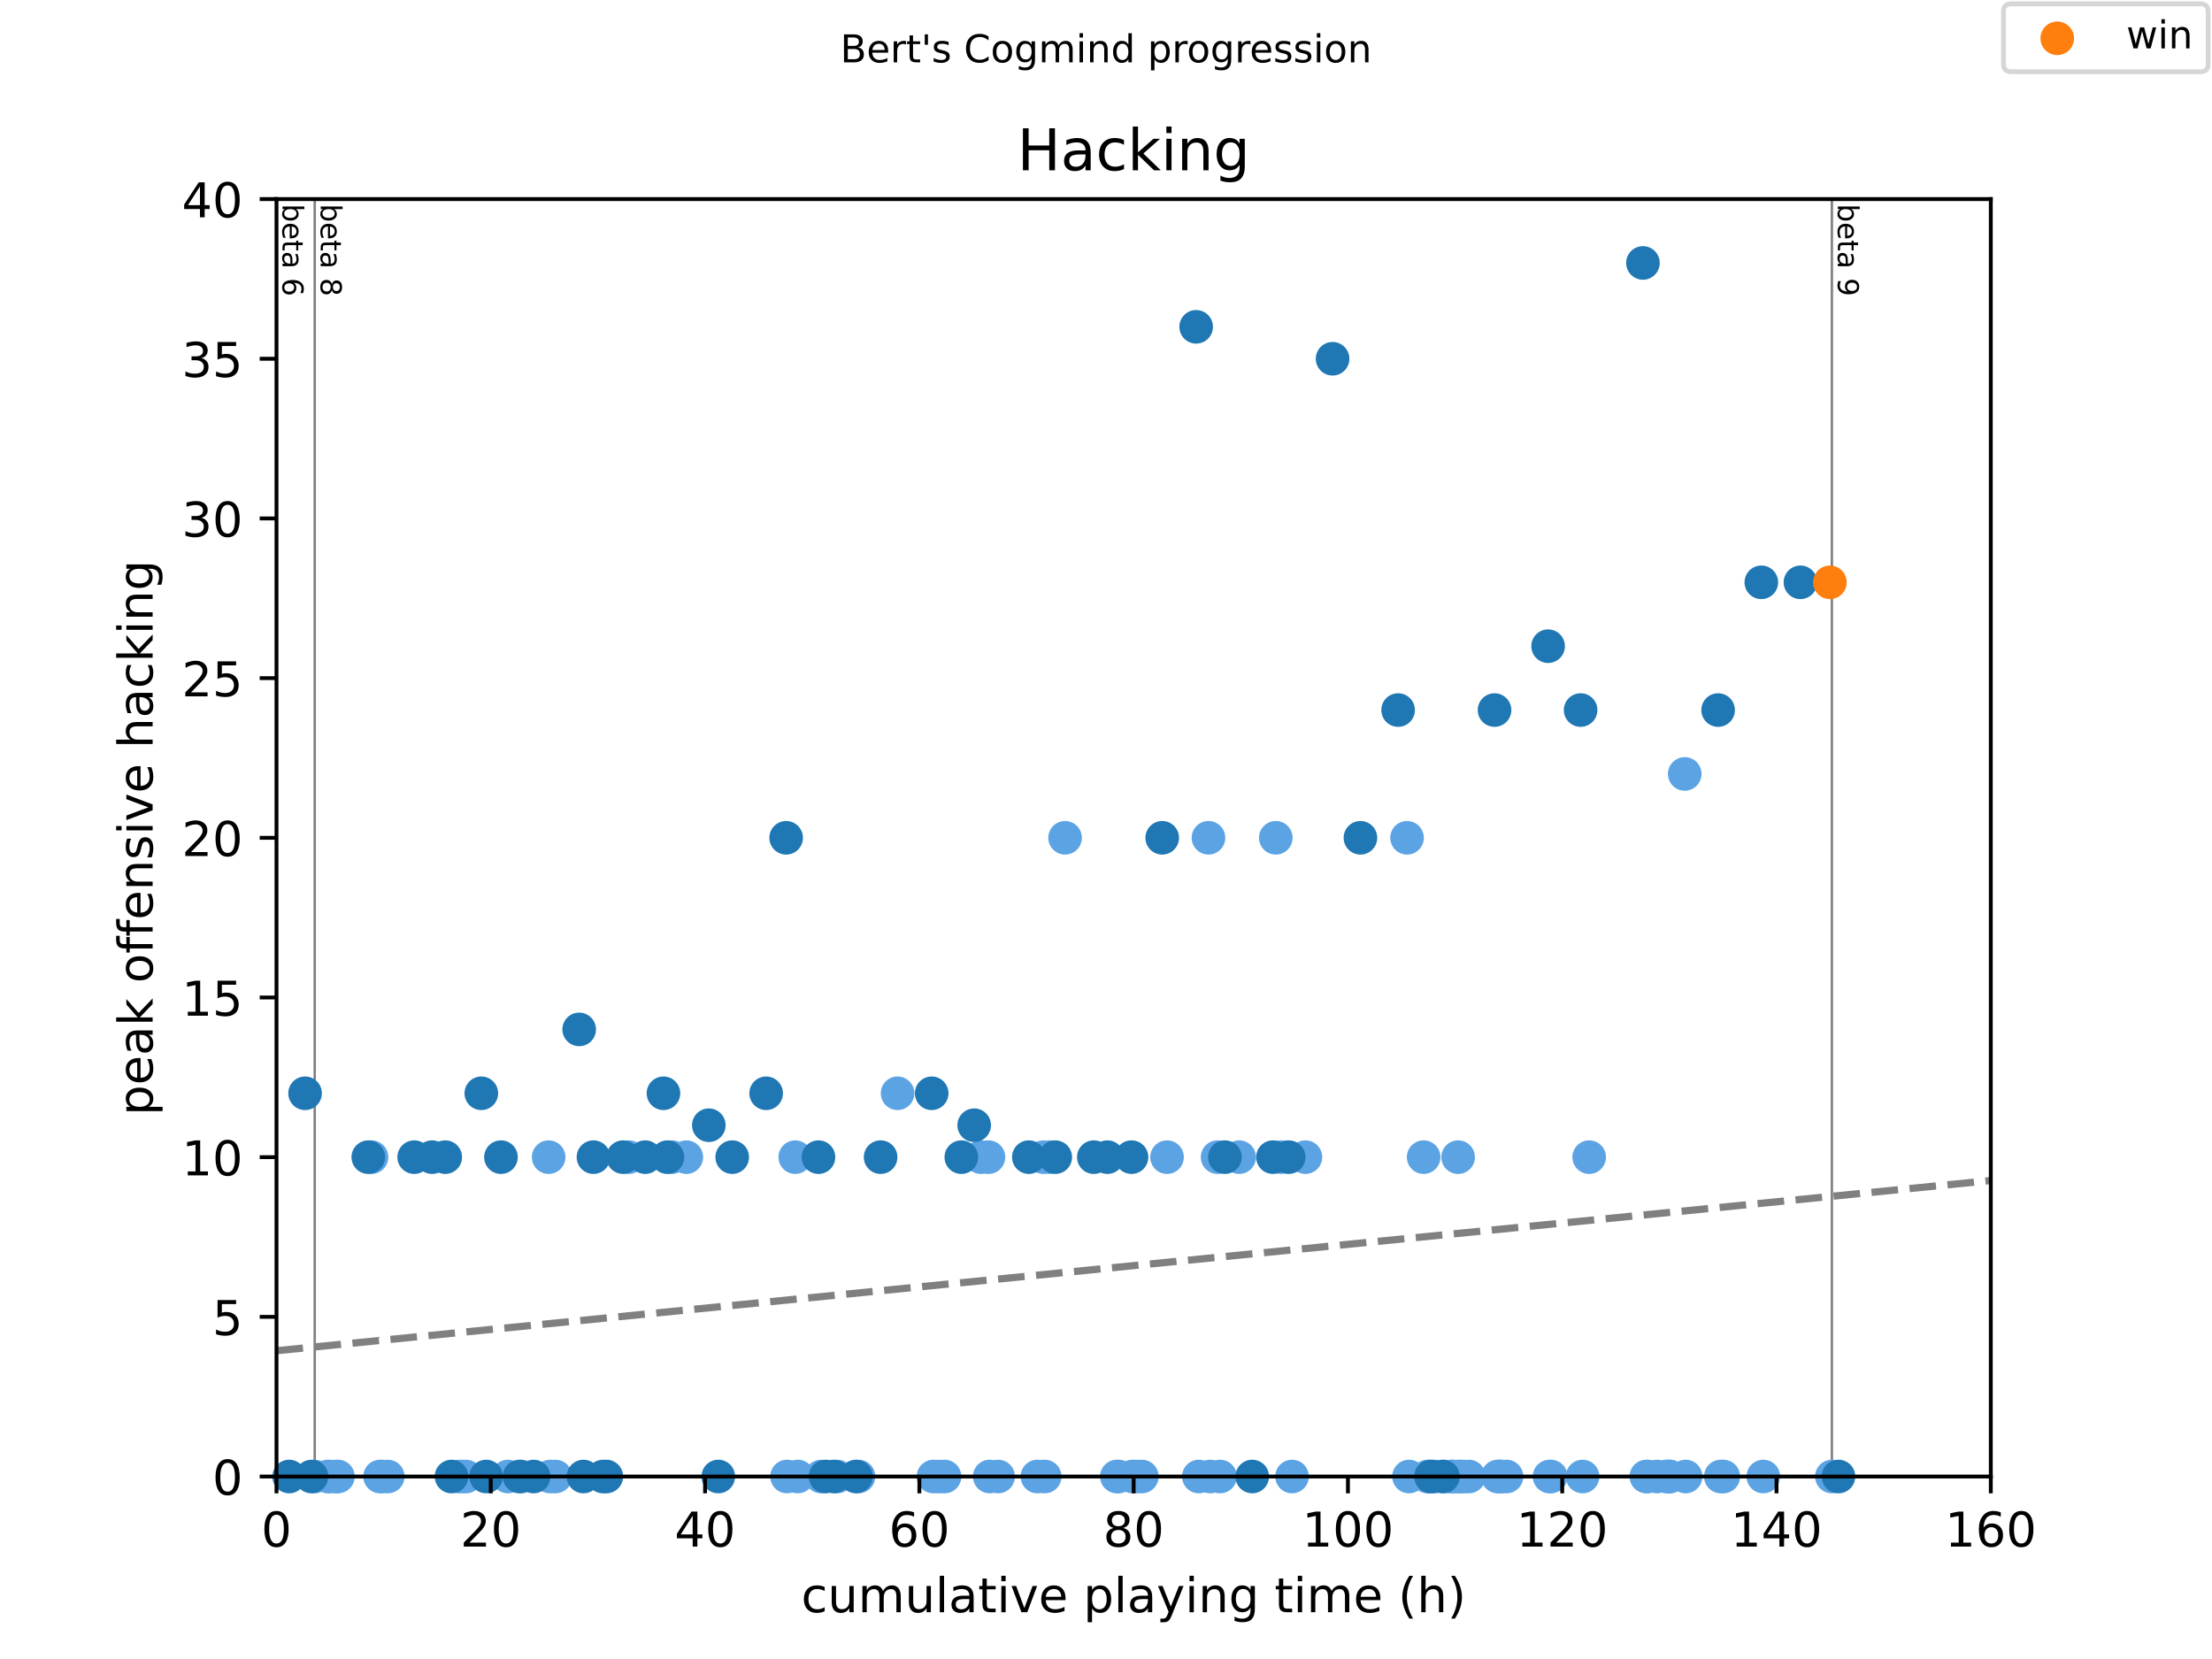 <?xml version="1.0" encoding="utf-8" standalone="no"?>
<!DOCTYPE svg PUBLIC "-//W3C//DTD SVG 1.1//EN"
  "http://www.w3.org/Graphics/SVG/1.1/DTD/svg11.dtd">
<!-- Created with matplotlib (https://matplotlib.org/) -->
<svg height="345.6pt" version="1.1" viewBox="0 0 460.8 345.6" width="460.8pt" xmlns="http://www.w3.org/2000/svg" xmlns:xlink="http://www.w3.org/1999/xlink">
 <defs>
  <style type="text/css">
*{stroke-linecap:butt;stroke-linejoin:round;}
  </style>
 </defs>
 <g id="figure_1">
  <g id="patch_1">
   <path d="M 0 345.6 
L 460.8 345.6 
L 460.8 0 
L 0 0 
z
" style="fill:#ffffff;"/>
  </g>
  <g id="axes_1">
   <g id="patch_2">
    <path d="M 57.6 307.584 
L 414.72 307.584 
L 414.72 41.472 
L 57.6 41.472 
z
" style="fill:#ffffff;"/>
   </g>
   <g id="line2d_1">
    <path clip-path="url(#p22a5c05dfe)" d="M 57.6 281.379 
L 414.72 245.923 
" style="fill:none;stroke:#808080;stroke-dasharray:5.55,2.4;stroke-dashoffset:0;stroke-width:1.5;"/>
   </g>
   <g id="line2d_2">
    <path clip-path="url(#p22a5c05dfe)" d="M 65.561 307.584 
L 65.561 41.472 
" style="fill:none;stroke:#808080;stroke-linecap:square;stroke-width:0.5;"/>
   </g>
   <g id="line2d_3">
    <path clip-path="url(#p22a5c05dfe)" d="M 381.613 307.584 
L 381.613 41.472 
" style="fill:none;stroke:#808080;stroke-linecap:square;stroke-width:0.5;"/>
   </g>
   <g id="text_1">
    <!-- beta 6 -->
    <defs>
     <path d="M 48.688 27.297 
Q 48.688 37.203 44.609 42.844 
Q 40.531 48.484 33.406 48.484 
Q 26.266 48.484 22.188 42.844 
Q 18.109 37.203 18.109 27.297 
Q 18.109 17.391 22.188 11.75 
Q 26.266 6.109 33.406 6.109 
Q 40.531 6.109 44.609 11.75 
Q 48.688 17.391 48.688 27.297 
z
M 18.109 46.391 
Q 20.953 51.266 25.266 53.625 
Q 29.594 56 35.594 56 
Q 45.562 56 51.781 48.094 
Q 58.016 40.188 58.016 27.297 
Q 58.016 14.406 51.781 6.484 
Q 45.562 -1.422 35.594 -1.422 
Q 29.594 -1.422 25.266 0.953 
Q 20.953 3.328 18.109 8.203 
L 18.109 0 
L 9.078 0 
L 9.078 75.984 
L 18.109 75.984 
z
" id="DejaVuSans-98"/>
     <path d="M 56.203 29.594 
L 56.203 25.203 
L 14.891 25.203 
Q 15.484 15.922 20.484 11.062 
Q 25.484 6.203 34.422 6.203 
Q 39.594 6.203 44.453 7.469 
Q 49.312 8.734 54.109 11.281 
L 54.109 2.781 
Q 49.266 0.734 44.188 -0.344 
Q 39.109 -1.422 33.891 -1.422 
Q 20.797 -1.422 13.156 6.188 
Q 5.516 13.812 5.516 26.812 
Q 5.516 40.234 12.766 48.109 
Q 20.016 56 32.328 56 
Q 43.359 56 49.781 48.891 
Q 56.203 41.797 56.203 29.594 
z
M 47.219 32.234 
Q 47.125 39.594 43.094 43.984 
Q 39.062 48.391 32.422 48.391 
Q 24.906 48.391 20.391 44.141 
Q 15.875 39.891 15.188 32.172 
z
" id="DejaVuSans-101"/>
     <path d="M 18.312 70.219 
L 18.312 54.688 
L 36.812 54.688 
L 36.812 47.703 
L 18.312 47.703 
L 18.312 18.016 
Q 18.312 11.328 20.141 9.422 
Q 21.969 7.516 27.594 7.516 
L 36.812 7.516 
L 36.812 0 
L 27.594 0 
Q 17.188 0 13.234 3.875 
Q 9.281 7.766 9.281 18.016 
L 9.281 47.703 
L 2.688 47.703 
L 2.688 54.688 
L 9.281 54.688 
L 9.281 70.219 
z
" id="DejaVuSans-116"/>
     <path d="M 34.281 27.484 
Q 23.391 27.484 19.188 25 
Q 14.984 22.516 14.984 16.5 
Q 14.984 11.719 18.141 8.906 
Q 21.297 6.109 26.703 6.109 
Q 34.188 6.109 38.703 11.406 
Q 43.219 16.703 43.219 25.484 
L 43.219 27.484 
z
M 52.203 31.203 
L 52.203 0 
L 43.219 0 
L 43.219 8.297 
Q 40.141 3.328 35.547 0.953 
Q 30.953 -1.422 24.312 -1.422 
Q 15.922 -1.422 10.953 3.297 
Q 6 8.016 6 15.922 
Q 6 25.141 12.172 29.828 
Q 18.359 34.516 30.609 34.516 
L 43.219 34.516 
L 43.219 35.406 
Q 43.219 41.609 39.141 45 
Q 35.062 48.391 27.688 48.391 
Q 23 48.391 18.547 47.266 
Q 14.109 46.141 10.016 43.891 
L 10.016 52.203 
Q 14.938 54.109 19.578 55.047 
Q 24.219 56 28.609 56 
Q 40.484 56 46.344 49.844 
Q 52.203 43.703 52.203 31.203 
z
" id="DejaVuSans-97"/>
     <path id="DejaVuSans-32"/>
     <path d="M 33.016 40.375 
Q 26.375 40.375 22.484 35.828 
Q 18.609 31.297 18.609 23.391 
Q 18.609 15.531 22.484 10.953 
Q 26.375 6.391 33.016 6.391 
Q 39.656 6.391 43.531 10.953 
Q 47.406 15.531 47.406 23.391 
Q 47.406 31.297 43.531 35.828 
Q 39.656 40.375 33.016 40.375 
z
M 52.594 71.297 
L 52.594 62.312 
Q 48.875 64.062 45.094 64.984 
Q 41.312 65.922 37.594 65.922 
Q 27.828 65.922 22.672 59.328 
Q 17.531 52.734 16.797 39.406 
Q 19.672 43.656 24.016 45.922 
Q 28.375 48.188 33.594 48.188 
Q 44.578 48.188 50.953 41.516 
Q 57.328 34.859 57.328 23.391 
Q 57.328 12.156 50.688 5.359 
Q 44.047 -1.422 33.016 -1.422 
Q 20.359 -1.422 13.672 8.266 
Q 6.984 17.969 6.984 36.375 
Q 6.984 53.656 15.188 63.938 
Q 23.391 74.219 37.203 74.219 
Q 40.922 74.219 44.703 73.484 
Q 48.484 72.75 52.594 71.297 
z
" id="DejaVuSans-54"/>
    </defs>
    <g transform="translate(58.848 42.472)rotate(-270)scale(0.06 -0.06)">
     <use xlink:href="#DejaVuSans-98"/>
     <use x="63.477" xlink:href="#DejaVuSans-101"/>
     <use x="125" xlink:href="#DejaVuSans-116"/>
     <use x="164.209" xlink:href="#DejaVuSans-97"/>
     <use x="225.488" xlink:href="#DejaVuSans-32"/>
     <use x="257.275" xlink:href="#DejaVuSans-54"/>
    </g>
   </g>
   <g id="text_2">
    <!-- beta 8 -->
    <defs>
     <path d="M 31.781 34.625 
Q 24.75 34.625 20.719 30.859 
Q 16.703 27.094 16.703 20.516 
Q 16.703 13.922 20.719 10.156 
Q 24.75 6.391 31.781 6.391 
Q 38.812 6.391 42.859 10.172 
Q 46.922 13.969 46.922 20.516 
Q 46.922 27.094 42.891 30.859 
Q 38.875 34.625 31.781 34.625 
z
M 21.922 38.812 
Q 15.578 40.375 12.031 44.719 
Q 8.5 49.078 8.5 55.328 
Q 8.5 64.062 14.719 69.141 
Q 20.953 74.219 31.781 74.219 
Q 42.672 74.219 48.875 69.141 
Q 55.078 64.062 55.078 55.328 
Q 55.078 49.078 51.531 44.719 
Q 48 40.375 41.703 38.812 
Q 48.828 37.156 52.797 32.312 
Q 56.781 27.484 56.781 20.516 
Q 56.781 9.906 50.312 4.234 
Q 43.844 -1.422 31.781 -1.422 
Q 19.734 -1.422 13.25 4.234 
Q 6.781 9.906 6.781 20.516 
Q 6.781 27.484 10.781 32.312 
Q 14.797 37.156 21.922 38.812 
z
M 18.312 54.391 
Q 18.312 48.734 21.844 45.562 
Q 25.391 42.391 31.781 42.391 
Q 38.141 42.391 41.719 45.562 
Q 45.312 48.734 45.312 54.391 
Q 45.312 60.062 41.719 63.234 
Q 38.141 66.406 31.781 66.406 
Q 25.391 66.406 21.844 63.234 
Q 18.312 60.062 18.312 54.391 
z
" id="DejaVuSans-56"/>
    </defs>
    <g transform="translate(66.809 42.472)rotate(-270)scale(0.06 -0.06)">
     <use xlink:href="#DejaVuSans-98"/>
     <use x="63.477" xlink:href="#DejaVuSans-101"/>
     <use x="125" xlink:href="#DejaVuSans-116"/>
     <use x="164.209" xlink:href="#DejaVuSans-97"/>
     <use x="225.488" xlink:href="#DejaVuSans-32"/>
     <use x="257.275" xlink:href="#DejaVuSans-56"/>
    </g>
   </g>
   <g id="text_3">
    <!-- beta 9 -->
    <defs>
     <path d="M 10.984 1.516 
L 10.984 10.5 
Q 14.703 8.734 18.5 7.812 
Q 22.312 6.891 25.984 6.891 
Q 35.75 6.891 40.891 13.453 
Q 46.047 20.016 46.781 33.406 
Q 43.953 29.203 39.594 26.953 
Q 35.25 24.703 29.984 24.703 
Q 19.047 24.703 12.672 31.312 
Q 6.297 37.938 6.297 49.422 
Q 6.297 60.641 12.938 67.422 
Q 19.578 74.219 30.609 74.219 
Q 43.266 74.219 49.922 64.516 
Q 56.594 54.828 56.594 36.375 
Q 56.594 19.141 48.406 8.859 
Q 40.234 -1.422 26.422 -1.422 
Q 22.703 -1.422 18.891 -0.688 
Q 15.094 0.047 10.984 1.516 
z
M 30.609 32.422 
Q 37.25 32.422 41.125 36.953 
Q 45.016 41.5 45.016 49.422 
Q 45.016 57.281 41.125 61.844 
Q 37.25 66.406 30.609 66.406 
Q 23.969 66.406 20.094 61.844 
Q 16.219 57.281 16.219 49.422 
Q 16.219 41.5 20.094 36.953 
Q 23.969 32.422 30.609 32.422 
z
" id="DejaVuSans-57"/>
    </defs>
    <g transform="translate(382.86 42.472)rotate(-270)scale(0.06 -0.06)">
     <use xlink:href="#DejaVuSans-98"/>
     <use x="63.477" xlink:href="#DejaVuSans-101"/>
     <use x="125" xlink:href="#DejaVuSans-116"/>
     <use x="164.209" xlink:href="#DejaVuSans-97"/>
     <use x="225.488" xlink:href="#DejaVuSans-32"/>
     <use x="257.275" xlink:href="#DejaVuSans-57"/>
    </g>
   </g>
   <g id="PathCollection_1">
    <defs>
     <path d="M 0 3 
C 0.796 3 1.559 2.684 2.121 2.121 
C 2.684 1.559 3 0.796 3 0 
C 3 -0.796 2.684 -1.559 2.121 -2.121 
C 1.559 -2.684 0.796 -3 0 -3 
C -0.796 -3 -1.559 -2.684 -2.121 -2.121 
C -2.684 -1.559 -3 -0.796 -3 0 
C -3 0.796 -2.684 1.559 -2.121 2.121 
C -1.559 2.684 -0.796 3 0 3 
z
" id="m7974689b93" style="stroke:#5ca3e4;"/>
    </defs>
    <g>
     <use style="fill:#5ca3e4;stroke:#5ca3e4;" x="65.561" xlink:href="#m7974689b93" y="307.584"/>
     <use style="fill:#5ca3e4;stroke:#5ca3e4;" x="68.276" xlink:href="#m7974689b93" y="307.584"/>
     <use style="fill:#5ca3e4;stroke:#5ca3e4;" x="68.76" xlink:href="#m7974689b93" y="307.584"/>
     <use style="fill:#5ca3e4;stroke:#5ca3e4;" x="70.025" xlink:href="#m7974689b93" y="307.584"/>
     <use style="fill:#5ca3e4;stroke:#5ca3e4;" x="70.397" xlink:href="#m7974689b93" y="307.584"/>
     <use style="fill:#5ca3e4;stroke:#5ca3e4;" x="77.39" xlink:href="#m7974689b93" y="241.056"/>
     <use style="fill:#5ca3e4;stroke:#5ca3e4;" x="79.176" xlink:href="#m7974689b93" y="307.584"/>
     <use style="fill:#5ca3e4;stroke:#5ca3e4;" x="79.585" xlink:href="#m7974689b93" y="307.584"/>
     <use style="fill:#5ca3e4;stroke:#5ca3e4;" x="80.776" xlink:href="#m7974689b93" y="307.584"/>
     <use style="fill:#5ca3e4;stroke:#5ca3e4;" x="95.618" xlink:href="#m7974689b93" y="307.584"/>
     <use style="fill:#5ca3e4;stroke:#5ca3e4;" x="96.288" xlink:href="#m7974689b93" y="307.584"/>
     <use style="fill:#5ca3e4;stroke:#5ca3e4;" x="97.069" xlink:href="#m7974689b93" y="307.584"/>
     <use style="fill:#5ca3e4;stroke:#5ca3e4;" x="105.811" xlink:href="#m7974689b93" y="307.584"/>
     <use style="fill:#5ca3e4;stroke:#5ca3e4;" x="108.601" xlink:href="#m7974689b93" y="307.584"/>
     <use style="fill:#5ca3e4;stroke:#5ca3e4;" x="114.293" xlink:href="#m7974689b93" y="241.056"/>
     <use style="fill:#5ca3e4;stroke:#5ca3e4;" x="114.59" xlink:href="#m7974689b93" y="307.584"/>
     <use style="fill:#5ca3e4;stroke:#5ca3e4;" x="115.706" xlink:href="#m7974689b93" y="307.584"/>
     <use style="fill:#5ca3e4;stroke:#5ca3e4;" x="130.996" xlink:href="#m7974689b93" y="241.056"/>
     <use style="fill:#5ca3e4;stroke:#5ca3e4;" x="139.998" xlink:href="#m7974689b93" y="241.056"/>
     <use style="fill:#5ca3e4;stroke:#5ca3e4;" x="142.974" xlink:href="#m7974689b93" y="241.056"/>
     <use style="fill:#5ca3e4;stroke:#5ca3e4;" x="163.955" xlink:href="#m7974689b93" y="307.584"/>
     <use style="fill:#5ca3e4;stroke:#5ca3e4;" x="165.666" xlink:href="#m7974689b93" y="241.056"/>
     <use style="fill:#5ca3e4;stroke:#5ca3e4;" x="166.187" xlink:href="#m7974689b93" y="307.584"/>
     <use style="fill:#5ca3e4;stroke:#5ca3e4;" x="171.06" xlink:href="#m7974689b93" y="307.584"/>
     <use style="fill:#5ca3e4;stroke:#5ca3e4;" x="174.408" xlink:href="#m7974689b93" y="307.584"/>
     <use style="fill:#5ca3e4;stroke:#5ca3e4;" x="178.835" xlink:href="#m7974689b93" y="307.584"/>
     <use style="fill:#5ca3e4;stroke:#5ca3e4;" x="186.982" xlink:href="#m7974689b93" y="227.75"/>
     <use style="fill:#5ca3e4;stroke:#5ca3e4;" x="194.459" xlink:href="#m7974689b93" y="307.584"/>
     <use style="fill:#5ca3e4;stroke:#5ca3e4;" x="195.649" xlink:href="#m7974689b93" y="307.584"/>
     <use style="fill:#5ca3e4;stroke:#5ca3e4;" x="196.765" xlink:href="#m7974689b93" y="307.584"/>
     <use style="fill:#5ca3e4;stroke:#5ca3e4;" x="204.354" xlink:href="#m7974689b93" y="241.056"/>
     <use style="fill:#5ca3e4;stroke:#5ca3e4;" x="205.916" xlink:href="#m7974689b93" y="241.056"/>
     <use style="fill:#5ca3e4;stroke:#5ca3e4;" x="206.177" xlink:href="#m7974689b93" y="307.584"/>
     <use style="fill:#5ca3e4;stroke:#5ca3e4;" x="207.925" xlink:href="#m7974689b93" y="307.584"/>
     <use style="fill:#5ca3e4;stroke:#5ca3e4;" x="216.109" xlink:href="#m7974689b93" y="307.584"/>
     <use style="fill:#5ca3e4;stroke:#5ca3e4;" x="217.374" xlink:href="#m7974689b93" y="241.056"/>
     <use style="fill:#5ca3e4;stroke:#5ca3e4;" x="217.634" xlink:href="#m7974689b93" y="307.584"/>
     <use style="fill:#5ca3e4;stroke:#5ca3e4;" x="218.639" xlink:href="#m7974689b93" y="241.056"/>
     <use style="fill:#5ca3e4;stroke:#5ca3e4;" x="221.875" xlink:href="#m7974689b93" y="174.528"/>
     <use style="fill:#5ca3e4;stroke:#5ca3e4;" x="232.663" xlink:href="#m7974689b93" y="307.584"/>
     <use style="fill:#5ca3e4;stroke:#5ca3e4;" x="232.998" xlink:href="#m7974689b93" y="307.584"/>
     <use style="fill:#5ca3e4;stroke:#5ca3e4;" x="235.937" xlink:href="#m7974689b93" y="307.584"/>
     <use style="fill:#5ca3e4;stroke:#5ca3e4;" x="236.718" xlink:href="#m7974689b93" y="307.584"/>
     <use style="fill:#5ca3e4;stroke:#5ca3e4;" x="237.871" xlink:href="#m7974689b93" y="307.584"/>
     <use style="fill:#5ca3e4;stroke:#5ca3e4;" x="243.116" xlink:href="#m7974689b93" y="241.056"/>
     <use style="fill:#5ca3e4;stroke:#5ca3e4;" x="249.738" xlink:href="#m7974689b93" y="307.584"/>
     <use style="fill:#5ca3e4;stroke:#5ca3e4;" x="251.747" xlink:href="#m7974689b93" y="174.528"/>
     <use style="fill:#5ca3e4;stroke:#5ca3e4;" x="252.082" xlink:href="#m7974689b93" y="307.584"/>
     <use style="fill:#5ca3e4;stroke:#5ca3e4;" x="253.644" xlink:href="#m7974689b93" y="241.056"/>
     <use style="fill:#5ca3e4;stroke:#5ca3e4;" x="254.165" xlink:href="#m7974689b93" y="307.584"/>
     <use style="fill:#5ca3e4;stroke:#5ca3e4;" x="258.145" xlink:href="#m7974689b93" y="241.056"/>
     <use style="fill:#5ca3e4;stroke:#5ca3e4;" x="265.771" xlink:href="#m7974689b93" y="174.528"/>
     <use style="fill:#5ca3e4;stroke:#5ca3e4;" x="266.85" xlink:href="#m7974689b93" y="241.056"/>
     <use style="fill:#5ca3e4;stroke:#5ca3e4;" x="269.156" xlink:href="#m7974689b93" y="307.584"/>
     <use style="fill:#5ca3e4;stroke:#5ca3e4;" x="271.946" xlink:href="#m7974689b93" y="241.056"/>
     <use style="fill:#5ca3e4;stroke:#5ca3e4;" x="293.113" xlink:href="#m7974689b93" y="174.528"/>
     <use style="fill:#5ca3e4;stroke:#5ca3e4;" x="293.522" xlink:href="#m7974689b93" y="307.584"/>
     <use style="fill:#5ca3e4;stroke:#5ca3e4;" x="296.573" xlink:href="#m7974689b93" y="241.056"/>
     <use style="fill:#5ca3e4;stroke:#5ca3e4;" x="297.391" xlink:href="#m7974689b93" y="307.584"/>
     <use style="fill:#5ca3e4;stroke:#5ca3e4;" x="297.652" xlink:href="#m7974689b93" y="307.584"/>
     <use style="fill:#5ca3e4;stroke:#5ca3e4;" x="298.47" xlink:href="#m7974689b93" y="307.584"/>
     <use style="fill:#5ca3e4;stroke:#5ca3e4;" x="299.028" xlink:href="#m7974689b93" y="307.584"/>
     <use style="fill:#5ca3e4;stroke:#5ca3e4;" x="300.776" xlink:href="#m7974689b93" y="307.584"/>
     <use style="fill:#5ca3e4;stroke:#5ca3e4;" x="302.302" xlink:href="#m7974689b93" y="307.584"/>
     <use style="fill:#5ca3e4;stroke:#5ca3e4;" x="302.488" xlink:href="#m7974689b93" y="307.584"/>
     <use style="fill:#5ca3e4;stroke:#5ca3e4;" x="302.785" xlink:href="#m7974689b93" y="307.584"/>
     <use style="fill:#5ca3e4;stroke:#5ca3e4;" x="303.752" xlink:href="#m7974689b93" y="241.056"/>
     <use style="fill:#5ca3e4;stroke:#5ca3e4;" x="303.901" xlink:href="#m7974689b93" y="307.584"/>
     <use style="fill:#5ca3e4;stroke:#5ca3e4;" x="304.124" xlink:href="#m7974689b93" y="307.584"/>
     <use style="fill:#5ca3e4;stroke:#5ca3e4;" x="304.98" xlink:href="#m7974689b93" y="307.584"/>
     <use style="fill:#5ca3e4;stroke:#5ca3e4;" x="305.984" xlink:href="#m7974689b93" y="307.584"/>
     <use style="fill:#5ca3e4;stroke:#5ca3e4;" x="312.011" xlink:href="#m7974689b93" y="307.584"/>
     <use style="fill:#5ca3e4;stroke:#5ca3e4;" x="312.271" xlink:href="#m7974689b93" y="307.584"/>
     <use style="fill:#5ca3e4;stroke:#5ca3e4;" x="312.532" xlink:href="#m7974689b93" y="307.584"/>
     <use style="fill:#5ca3e4;stroke:#5ca3e4;" x="312.68" xlink:href="#m7974689b93" y="307.584"/>
     <use style="fill:#5ca3e4;stroke:#5ca3e4;" x="313.834" xlink:href="#m7974689b93" y="307.584"/>
     <use style="fill:#5ca3e4;stroke:#5ca3e4;" x="322.799" xlink:href="#m7974689b93" y="307.584"/>
     <use style="fill:#5ca3e4;stroke:#5ca3e4;" x="323.059" xlink:href="#m7974689b93" y="307.584"/>
     <use style="fill:#5ca3e4;stroke:#5ca3e4;" x="329.681" xlink:href="#m7974689b93" y="307.584"/>
     <use style="fill:#5ca3e4;stroke:#5ca3e4;" x="331.057" xlink:href="#m7974689b93" y="241.056"/>
     <use style="fill:#5ca3e4;stroke:#5ca3e4;" x="342.961" xlink:href="#m7974689b93" y="307.584"/>
     <use style="fill:#5ca3e4;stroke:#5ca3e4;" x="343.222" xlink:href="#m7974689b93" y="307.584"/>
     <use style="fill:#5ca3e4;stroke:#5ca3e4;" x="345.193" xlink:href="#m7974689b93" y="307.584"/>
     <use style="fill:#5ca3e4;stroke:#5ca3e4;" x="347.165" xlink:href="#m7974689b93" y="307.584"/>
     <use style="fill:#5ca3e4;stroke:#5ca3e4;" x="347.574" xlink:href="#m7974689b93" y="307.584"/>
     <use style="fill:#5ca3e4;stroke:#5ca3e4;" x="347.76" xlink:href="#m7974689b93" y="307.584"/>
     <use style="fill:#5ca3e4;stroke:#5ca3e4;" x="347.834" xlink:href="#m7974689b93" y="307.584"/>
     <use style="fill:#5ca3e4;stroke:#5ca3e4;" x="350.959" xlink:href="#m7974689b93" y="161.222"/>
     <use style="fill:#5ca3e4;stroke:#5ca3e4;" x="351.145" xlink:href="#m7974689b93" y="307.584"/>
     <use style="fill:#5ca3e4;stroke:#5ca3e4;" x="358.474" xlink:href="#m7974689b93" y="307.584"/>
     <use style="fill:#5ca3e4;stroke:#5ca3e4;" x="358.994" xlink:href="#m7974689b93" y="307.584"/>
     <use style="fill:#5ca3e4;stroke:#5ca3e4;" x="367.327" xlink:href="#m7974689b93" y="307.584"/>
     <use style="fill:#5ca3e4;stroke:#5ca3e4;" x="381.613" xlink:href="#m7974689b93" y="307.584"/>
    </g>
   </g>
   <g id="PathCollection_2">
    <defs>
     <path d="M 0 3 
C 0.796 3 1.559 2.684 2.121 2.121 
C 2.684 1.559 3 0.796 3 0 
C 3 -0.796 2.684 -1.559 2.121 -2.121 
C 1.559 -2.684 0.796 -3 0 -3 
C -0.796 -3 -1.559 -2.684 -2.121 -2.121 
C -2.684 -1.559 -3 -0.796 -3 0 
C -3 0.796 -2.684 1.559 -2.121 2.121 
C -1.559 2.684 -0.796 3 0 3 
z
" id="m44e0f570e1" style="stroke:#1f77b4;"/>
    </defs>
    <g>
     <use style="fill:#1f77b4;stroke:#1f77b4;" x="60.241" xlink:href="#m44e0f570e1" y="307.584"/>
     <use style="fill:#1f77b4;stroke:#1f77b4;" x="63.552" xlink:href="#m44e0f570e1" y="227.75"/>
     <use style="fill:#1f77b4;stroke:#1f77b4;" x="64.891" xlink:href="#m44e0f570e1" y="307.584"/>
     <use style="fill:#1f77b4;stroke:#1f77b4;" x="76.721" xlink:href="#m44e0f570e1" y="241.056"/>
     <use style="fill:#1f77b4;stroke:#1f77b4;" x="86.281" xlink:href="#m44e0f570e1" y="241.056"/>
     <use style="fill:#1f77b4;stroke:#1f77b4;" x="90.001" xlink:href="#m44e0f570e1" y="241.056"/>
     <use style="fill:#1f77b4;stroke:#1f77b4;" x="92.754" xlink:href="#m44e0f570e1" y="241.056"/>
     <use style="fill:#1f77b4;stroke:#1f77b4;" x="94.056" xlink:href="#m44e0f570e1" y="307.584"/>
     <use style="fill:#1f77b4;stroke:#1f77b4;" x="100.268" xlink:href="#m44e0f570e1" y="227.75"/>
     <use style="fill:#1f77b4;stroke:#1f77b4;" x="101.273" xlink:href="#m44e0f570e1" y="307.584"/>
     <use style="fill:#1f77b4;stroke:#1f77b4;" x="104.36" xlink:href="#m44e0f570e1" y="241.056"/>
     <use style="fill:#1f77b4;stroke:#1f77b4;" x="108.229" xlink:href="#m44e0f570e1" y="307.584"/>
     <use style="fill:#1f77b4;stroke:#1f77b4;" x="111.168" xlink:href="#m44e0f570e1" y="307.584"/>
     <use style="fill:#1f77b4;stroke:#1f77b4;" x="120.654" xlink:href="#m44e0f570e1" y="214.445"/>
     <use style="fill:#1f77b4;stroke:#1f77b4;" x="121.547" xlink:href="#m44e0f570e1" y="307.584"/>
     <use style="fill:#1f77b4;stroke:#1f77b4;" x="123.63" xlink:href="#m44e0f570e1" y="241.056"/>
     <use style="fill:#1f77b4;stroke:#1f77b4;" x="125.639" xlink:href="#m44e0f570e1" y="307.584"/>
     <use style="fill:#1f77b4;stroke:#1f77b4;" x="126.308" xlink:href="#m44e0f570e1" y="307.584"/>
     <use style="fill:#1f77b4;stroke:#1f77b4;" x="129.805" xlink:href="#m44e0f570e1" y="241.056"/>
     <use style="fill:#1f77b4;stroke:#1f77b4;" x="134.418" xlink:href="#m44e0f570e1" y="241.056"/>
     <use style="fill:#1f77b4;stroke:#1f77b4;" x="138.212" xlink:href="#m44e0f570e1" y="227.75"/>
     <use style="fill:#1f77b4;stroke:#1f77b4;" x="139.031" xlink:href="#m44e0f570e1" y="241.056"/>
     <use style="fill:#1f77b4;stroke:#1f77b4;" x="147.661" xlink:href="#m44e0f570e1" y="234.403"/>
     <use style="fill:#1f77b4;stroke:#1f77b4;" x="149.633" xlink:href="#m44e0f570e1" y="307.584"/>
     <use style="fill:#1f77b4;stroke:#1f77b4;" x="152.534" xlink:href="#m44e0f570e1" y="241.056"/>
     <use style="fill:#1f77b4;stroke:#1f77b4;" x="159.602" xlink:href="#m44e0f570e1" y="227.75"/>
     <use style="fill:#1f77b4;stroke:#1f77b4;" x="163.769" xlink:href="#m44e0f570e1" y="174.528"/>
     <use style="fill:#1f77b4;stroke:#1f77b4;" x="170.502" xlink:href="#m44e0f570e1" y="241.056"/>
     <use style="fill:#1f77b4;stroke:#1f77b4;" x="171.99" xlink:href="#m44e0f570e1" y="307.584"/>
     <use style="fill:#1f77b4;stroke:#1f77b4;" x="173.738" xlink:href="#m44e0f570e1" y="307.584"/>
     <use style="fill:#1f77b4;stroke:#1f77b4;" x="178.314" xlink:href="#m44e0f570e1" y="307.584"/>
     <use style="fill:#1f77b4;stroke:#1f77b4;" x="183.448" xlink:href="#m44e0f570e1" y="241.056"/>
     <use style="fill:#1f77b4;stroke:#1f77b4;" x="194.087" xlink:href="#m44e0f570e1" y="227.75"/>
     <use style="fill:#1f77b4;stroke:#1f77b4;" x="200.262" xlink:href="#m44e0f570e1" y="241.056"/>
     <use style="fill:#1f77b4;stroke:#1f77b4;" x="202.94" xlink:href="#m44e0f570e1" y="234.403"/>
     <use style="fill:#1f77b4;stroke:#1f77b4;" x="214.324" xlink:href="#m44e0f570e1" y="241.056"/>
     <use style="fill:#1f77b4;stroke:#1f77b4;" x="219.829" xlink:href="#m44e0f570e1" y="241.056"/>
     <use style="fill:#1f77b4;stroke:#1f77b4;" x="227.864" xlink:href="#m44e0f570e1" y="241.056"/>
     <use style="fill:#1f77b4;stroke:#1f77b4;" x="230.692" xlink:href="#m44e0f570e1" y="241.056"/>
     <use style="fill:#1f77b4;stroke:#1f77b4;" x="235.714" xlink:href="#m44e0f570e1" y="241.056"/>
     <use style="fill:#1f77b4;stroke:#1f77b4;" x="242.112" xlink:href="#m44e0f570e1" y="174.528"/>
     <use style="fill:#1f77b4;stroke:#1f77b4;" x="249.18" xlink:href="#m44e0f570e1" y="68.083"/>
     <use style="fill:#1f77b4;stroke:#1f77b4;" x="255.169" xlink:href="#m44e0f570e1" y="241.056"/>
     <use style="fill:#1f77b4;stroke:#1f77b4;" x="260.861" xlink:href="#m44e0f570e1" y="307.584"/>
     <use style="fill:#1f77b4;stroke:#1f77b4;" x="265.176" xlink:href="#m44e0f570e1" y="241.056"/>
     <use style="fill:#1f77b4;stroke:#1f77b4;" x="268.45" xlink:href="#m44e0f570e1" y="241.056"/>
     <use style="fill:#1f77b4;stroke:#1f77b4;" x="277.601" xlink:href="#m44e0f570e1" y="74.736"/>
     <use style="fill:#1f77b4;stroke:#1f77b4;" x="283.404" xlink:href="#m44e0f570e1" y="174.528"/>
     <use style="fill:#1f77b4;stroke:#1f77b4;" x="291.253" xlink:href="#m44e0f570e1" y="147.917"/>
     <use style="fill:#1f77b4;stroke:#1f77b4;" x="298.098" xlink:href="#m44e0f570e1" y="307.584"/>
     <use style="fill:#1f77b4;stroke:#1f77b4;" x="300.59" xlink:href="#m44e0f570e1" y="307.584"/>
     <use style="fill:#1f77b4;stroke:#1f77b4;" x="311.341" xlink:href="#m44e0f570e1" y="147.917"/>
     <use style="fill:#1f77b4;stroke:#1f77b4;" x="322.501" xlink:href="#m44e0f570e1" y="134.611"/>
     <use style="fill:#1f77b4;stroke:#1f77b4;" x="329.272" xlink:href="#m44e0f570e1" y="147.917"/>
     <use style="fill:#1f77b4;stroke:#1f77b4;" x="342.254" xlink:href="#m44e0f570e1" y="54.778"/>
     <use style="fill:#1f77b4;stroke:#1f77b4;" x="357.916" xlink:href="#m44e0f570e1" y="147.917"/>
     <use style="fill:#1f77b4;stroke:#1f77b4;" x="366.918" xlink:href="#m44e0f570e1" y="121.306"/>
     <use style="fill:#1f77b4;stroke:#1f77b4;" x="375.065" xlink:href="#m44e0f570e1" y="121.306"/>
     <use style="fill:#1f77b4;stroke:#1f77b4;" x="382.988" xlink:href="#m44e0f570e1" y="307.584"/>
    </g>
   </g>
   <g id="PathCollection_3">
    <defs>
     <path d="M 0 3 
C 0.796 3 1.559 2.684 2.121 2.121 
C 2.684 1.559 3 0.796 3 0 
C 3 -0.796 2.684 -1.559 2.121 -2.121 
C 1.559 -2.684 0.796 -3 0 -3 
C -0.796 -3 -1.559 -2.684 -2.121 -2.121 
C -2.684 -1.559 -3 -0.796 -3 0 
C -3 0.796 -2.684 1.559 -2.121 2.121 
C -1.559 2.684 -0.796 3 0 3 
z
" id="mf04033a7de" style="stroke:#ff7f0e;"/>
    </defs>
    <g>
     <use style="fill:#ff7f0e;stroke:#ff7f0e;" x="381.203" xlink:href="#mf04033a7de" y="121.306"/>
    </g>
   </g>
   <g id="matplotlib.axis_1">
    <g id="xtick_1">
     <g id="line2d_4">
      <defs>
       <path d="M 0 0 
L 0 3.5 
" id="m9455c37bbe" style="stroke:#000000;stroke-width:0.8;"/>
      </defs>
      <g>
       <use style="stroke:#000000;stroke-width:0.8;" x="57.6" xlink:href="#m9455c37bbe" y="307.584"/>
      </g>
     </g>
     <g id="text_4">
      <!-- 0 -->
      <defs>
       <path d="M 31.781 66.406 
Q 24.172 66.406 20.328 58.906 
Q 16.5 51.422 16.5 36.375 
Q 16.5 21.391 20.328 13.891 
Q 24.172 6.391 31.781 6.391 
Q 39.453 6.391 43.281 13.891 
Q 47.125 21.391 47.125 36.375 
Q 47.125 51.422 43.281 58.906 
Q 39.453 66.406 31.781 66.406 
z
M 31.781 74.219 
Q 44.047 74.219 50.516 64.516 
Q 56.984 54.828 56.984 36.375 
Q 56.984 17.969 50.516 8.266 
Q 44.047 -1.422 31.781 -1.422 
Q 19.531 -1.422 13.062 8.266 
Q 6.594 17.969 6.594 36.375 
Q 6.594 54.828 13.062 64.516 
Q 19.531 74.219 31.781 74.219 
z
" id="DejaVuSans-48"/>
      </defs>
      <g transform="translate(54.419 322.182)scale(0.1 -0.1)">
       <use xlink:href="#DejaVuSans-48"/>
      </g>
     </g>
    </g>
    <g id="xtick_2">
     <g id="line2d_5">
      <g>
       <use style="stroke:#000000;stroke-width:0.8;" x="102.24" xlink:href="#m9455c37bbe" y="307.584"/>
      </g>
     </g>
     <g id="text_5">
      <!-- 20 -->
      <defs>
       <path d="M 19.188 8.297 
L 53.609 8.297 
L 53.609 0 
L 7.328 0 
L 7.328 8.297 
Q 12.938 14.109 22.625 23.891 
Q 32.328 33.688 34.812 36.531 
Q 39.547 41.844 41.422 45.531 
Q 43.312 49.219 43.312 52.781 
Q 43.312 58.594 39.234 62.25 
Q 35.156 65.922 28.609 65.922 
Q 23.969 65.922 18.812 64.312 
Q 13.672 62.703 7.812 59.422 
L 7.812 69.391 
Q 13.766 71.781 18.938 73 
Q 24.125 74.219 28.422 74.219 
Q 39.75 74.219 46.484 68.547 
Q 53.219 62.891 53.219 53.422 
Q 53.219 48.922 51.531 44.891 
Q 49.859 40.875 45.406 35.406 
Q 44.188 33.984 37.641 27.219 
Q 31.109 20.453 19.188 8.297 
z
" id="DejaVuSans-50"/>
      </defs>
      <g transform="translate(95.877 322.182)scale(0.1 -0.1)">
       <use xlink:href="#DejaVuSans-50"/>
       <use x="63.623" xlink:href="#DejaVuSans-48"/>
      </g>
     </g>
    </g>
    <g id="xtick_3">
     <g id="line2d_6">
      <g>
       <use style="stroke:#000000;stroke-width:0.8;" x="146.88" xlink:href="#m9455c37bbe" y="307.584"/>
      </g>
     </g>
     <g id="text_6">
      <!-- 40 -->
      <defs>
       <path d="M 37.797 64.312 
L 12.891 25.391 
L 37.797 25.391 
z
M 35.203 72.906 
L 47.609 72.906 
L 47.609 25.391 
L 58.016 25.391 
L 58.016 17.188 
L 47.609 17.188 
L 47.609 0 
L 37.797 0 
L 37.797 17.188 
L 4.891 17.188 
L 4.891 26.703 
z
" id="DejaVuSans-52"/>
      </defs>
      <g transform="translate(140.518 322.182)scale(0.1 -0.1)">
       <use xlink:href="#DejaVuSans-52"/>
       <use x="63.623" xlink:href="#DejaVuSans-48"/>
      </g>
     </g>
    </g>
    <g id="xtick_4">
     <g id="line2d_7">
      <g>
       <use style="stroke:#000000;stroke-width:0.8;" x="191.52" xlink:href="#m9455c37bbe" y="307.584"/>
      </g>
     </g>
     <g id="text_7">
      <!-- 60 -->
      <g transform="translate(185.157 322.182)scale(0.1 -0.1)">
       <use xlink:href="#DejaVuSans-54"/>
       <use x="63.623" xlink:href="#DejaVuSans-48"/>
      </g>
     </g>
    </g>
    <g id="xtick_5">
     <g id="line2d_8">
      <g>
       <use style="stroke:#000000;stroke-width:0.8;" x="236.16" xlink:href="#m9455c37bbe" y="307.584"/>
      </g>
     </g>
     <g id="text_8">
      <!-- 80 -->
      <g transform="translate(229.798 322.182)scale(0.1 -0.1)">
       <use xlink:href="#DejaVuSans-56"/>
       <use x="63.623" xlink:href="#DejaVuSans-48"/>
      </g>
     </g>
    </g>
    <g id="xtick_6">
     <g id="line2d_9">
      <g>
       <use style="stroke:#000000;stroke-width:0.8;" x="280.8" xlink:href="#m9455c37bbe" y="307.584"/>
      </g>
     </g>
     <g id="text_9">
      <!-- 100 -->
      <defs>
       <path d="M 12.406 8.297 
L 28.516 8.297 
L 28.516 63.922 
L 10.984 60.406 
L 10.984 69.391 
L 28.422 72.906 
L 38.281 72.906 
L 38.281 8.297 
L 54.391 8.297 
L 54.391 0 
L 12.406 0 
z
" id="DejaVuSans-49"/>
      </defs>
      <g transform="translate(271.256 322.182)scale(0.1 -0.1)">
       <use xlink:href="#DejaVuSans-49"/>
       <use x="63.623" xlink:href="#DejaVuSans-48"/>
       <use x="127.246" xlink:href="#DejaVuSans-48"/>
      </g>
     </g>
    </g>
    <g id="xtick_7">
     <g id="line2d_10">
      <g>
       <use style="stroke:#000000;stroke-width:0.8;" x="325.44" xlink:href="#m9455c37bbe" y="307.584"/>
      </g>
     </g>
     <g id="text_10">
      <!-- 120 -->
      <g transform="translate(315.896 322.182)scale(0.1 -0.1)">
       <use xlink:href="#DejaVuSans-49"/>
       <use x="63.623" xlink:href="#DejaVuSans-50"/>
       <use x="127.246" xlink:href="#DejaVuSans-48"/>
      </g>
     </g>
    </g>
    <g id="xtick_8">
     <g id="line2d_11">
      <g>
       <use style="stroke:#000000;stroke-width:0.8;" x="370.08" xlink:href="#m9455c37bbe" y="307.584"/>
      </g>
     </g>
     <g id="text_11">
      <!-- 140 -->
      <g transform="translate(360.536 322.182)scale(0.1 -0.1)">
       <use xlink:href="#DejaVuSans-49"/>
       <use x="63.623" xlink:href="#DejaVuSans-52"/>
       <use x="127.246" xlink:href="#DejaVuSans-48"/>
      </g>
     </g>
    </g>
    <g id="xtick_9">
     <g id="line2d_12">
      <g>
       <use style="stroke:#000000;stroke-width:0.8;" x="414.72" xlink:href="#m9455c37bbe" y="307.584"/>
      </g>
     </g>
     <g id="text_12">
      <!-- 160 -->
      <g transform="translate(405.176 322.182)scale(0.1 -0.1)">
       <use xlink:href="#DejaVuSans-49"/>
       <use x="63.623" xlink:href="#DejaVuSans-54"/>
       <use x="127.246" xlink:href="#DejaVuSans-48"/>
      </g>
     </g>
    </g>
    <g id="text_13">
     <!-- cumulative playing time (h) -->
     <defs>
      <path d="M 48.781 52.594 
L 48.781 44.188 
Q 44.969 46.297 41.141 47.344 
Q 37.312 48.391 33.406 48.391 
Q 24.656 48.391 19.812 42.844 
Q 14.984 37.312 14.984 27.297 
Q 14.984 17.281 19.812 11.734 
Q 24.656 6.203 33.406 6.203 
Q 37.312 6.203 41.141 7.25 
Q 44.969 8.297 48.781 10.406 
L 48.781 2.094 
Q 45.016 0.344 40.984 -0.531 
Q 36.969 -1.422 32.422 -1.422 
Q 20.062 -1.422 12.781 6.344 
Q 5.516 14.109 5.516 27.297 
Q 5.516 40.672 12.859 48.328 
Q 20.219 56 33.016 56 
Q 37.156 56 41.109 55.141 
Q 45.062 54.297 48.781 52.594 
z
" id="DejaVuSans-99"/>
      <path d="M 8.5 21.578 
L 8.5 54.688 
L 17.484 54.688 
L 17.484 21.922 
Q 17.484 14.156 20.5 10.266 
Q 23.531 6.391 29.594 6.391 
Q 36.859 6.391 41.078 11.031 
Q 45.312 15.672 45.312 23.688 
L 45.312 54.688 
L 54.297 54.688 
L 54.297 0 
L 45.312 0 
L 45.312 8.406 
Q 42.047 3.422 37.719 1 
Q 33.406 -1.422 27.688 -1.422 
Q 18.266 -1.422 13.375 4.438 
Q 8.5 10.297 8.5 21.578 
z
M 31.109 56 
z
" id="DejaVuSans-117"/>
      <path d="M 52 44.188 
Q 55.375 50.25 60.062 53.125 
Q 64.75 56 71.094 56 
Q 79.641 56 84.281 50.016 
Q 88.922 44.047 88.922 33.016 
L 88.922 0 
L 79.891 0 
L 79.891 32.719 
Q 79.891 40.578 77.094 44.375 
Q 74.312 48.188 68.609 48.188 
Q 61.625 48.188 57.562 43.547 
Q 53.516 38.922 53.516 30.906 
L 53.516 0 
L 44.484 0 
L 44.484 32.719 
Q 44.484 40.625 41.703 44.406 
Q 38.922 48.188 33.109 48.188 
Q 26.219 48.188 22.156 43.531 
Q 18.109 38.875 18.109 30.906 
L 18.109 0 
L 9.078 0 
L 9.078 54.688 
L 18.109 54.688 
L 18.109 46.188 
Q 21.188 51.219 25.484 53.609 
Q 29.781 56 35.688 56 
Q 41.656 56 45.828 52.969 
Q 50 49.953 52 44.188 
z
" id="DejaVuSans-109"/>
      <path d="M 9.422 75.984 
L 18.406 75.984 
L 18.406 0 
L 9.422 0 
z
" id="DejaVuSans-108"/>
      <path d="M 9.422 54.688 
L 18.406 54.688 
L 18.406 0 
L 9.422 0 
z
M 9.422 75.984 
L 18.406 75.984 
L 18.406 64.594 
L 9.422 64.594 
z
" id="DejaVuSans-105"/>
      <path d="M 2.984 54.688 
L 12.5 54.688 
L 29.594 8.797 
L 46.688 54.688 
L 56.203 54.688 
L 35.688 0 
L 23.484 0 
z
" id="DejaVuSans-118"/>
      <path d="M 18.109 8.203 
L 18.109 -20.797 
L 9.078 -20.797 
L 9.078 54.688 
L 18.109 54.688 
L 18.109 46.391 
Q 20.953 51.266 25.266 53.625 
Q 29.594 56 35.594 56 
Q 45.562 56 51.781 48.094 
Q 58.016 40.188 58.016 27.297 
Q 58.016 14.406 51.781 6.484 
Q 45.562 -1.422 35.594 -1.422 
Q 29.594 -1.422 25.266 0.953 
Q 20.953 3.328 18.109 8.203 
z
M 48.688 27.297 
Q 48.688 37.203 44.609 42.844 
Q 40.531 48.484 33.406 48.484 
Q 26.266 48.484 22.188 42.844 
Q 18.109 37.203 18.109 27.297 
Q 18.109 17.391 22.188 11.75 
Q 26.266 6.109 33.406 6.109 
Q 40.531 6.109 44.609 11.75 
Q 48.688 17.391 48.688 27.297 
z
" id="DejaVuSans-112"/>
      <path d="M 32.172 -5.078 
Q 28.375 -14.844 24.75 -17.812 
Q 21.141 -20.797 15.094 -20.797 
L 7.906 -20.797 
L 7.906 -13.281 
L 13.188 -13.281 
Q 16.891 -13.281 18.938 -11.516 
Q 21 -9.766 23.484 -3.219 
L 25.094 0.875 
L 2.984 54.688 
L 12.5 54.688 
L 29.594 11.922 
L 46.688 54.688 
L 56.203 54.688 
z
" id="DejaVuSans-121"/>
      <path d="M 54.891 33.016 
L 54.891 0 
L 45.906 0 
L 45.906 32.719 
Q 45.906 40.484 42.875 44.328 
Q 39.844 48.188 33.797 48.188 
Q 26.516 48.188 22.312 43.547 
Q 18.109 38.922 18.109 30.906 
L 18.109 0 
L 9.078 0 
L 9.078 54.688 
L 18.109 54.688 
L 18.109 46.188 
Q 21.344 51.125 25.703 53.562 
Q 30.078 56 35.797 56 
Q 45.219 56 50.047 50.172 
Q 54.891 44.344 54.891 33.016 
z
" id="DejaVuSans-110"/>
      <path d="M 45.406 27.984 
Q 45.406 37.75 41.375 43.109 
Q 37.359 48.484 30.078 48.484 
Q 22.859 48.484 18.828 43.109 
Q 14.797 37.75 14.797 27.984 
Q 14.797 18.266 18.828 12.891 
Q 22.859 7.516 30.078 7.516 
Q 37.359 7.516 41.375 12.891 
Q 45.406 18.266 45.406 27.984 
z
M 54.391 6.781 
Q 54.391 -7.172 48.188 -13.984 
Q 42 -20.797 29.203 -20.797 
Q 24.469 -20.797 20.266 -20.094 
Q 16.062 -19.391 12.109 -17.922 
L 12.109 -9.188 
Q 16.062 -11.328 19.922 -12.344 
Q 23.781 -13.375 27.781 -13.375 
Q 36.625 -13.375 41.016 -8.766 
Q 45.406 -4.156 45.406 5.172 
L 45.406 9.625 
Q 42.625 4.781 38.281 2.391 
Q 33.938 0 27.875 0 
Q 17.828 0 11.672 7.656 
Q 5.516 15.328 5.516 27.984 
Q 5.516 40.672 11.672 48.328 
Q 17.828 56 27.875 56 
Q 33.938 56 38.281 53.609 
Q 42.625 51.219 45.406 46.391 
L 45.406 54.688 
L 54.391 54.688 
z
" id="DejaVuSans-103"/>
      <path d="M 31 75.875 
Q 24.469 64.656 21.281 53.656 
Q 18.109 42.672 18.109 31.391 
Q 18.109 20.125 21.312 9.062 
Q 24.516 -2 31 -13.188 
L 23.188 -13.188 
Q 15.875 -1.703 12.234 9.375 
Q 8.594 20.453 8.594 31.391 
Q 8.594 42.281 12.203 53.312 
Q 15.828 64.359 23.188 75.875 
z
" id="DejaVuSans-40"/>
      <path d="M 54.891 33.016 
L 54.891 0 
L 45.906 0 
L 45.906 32.719 
Q 45.906 40.484 42.875 44.328 
Q 39.844 48.188 33.797 48.188 
Q 26.516 48.188 22.312 43.547 
Q 18.109 38.922 18.109 30.906 
L 18.109 0 
L 9.078 0 
L 9.078 75.984 
L 18.109 75.984 
L 18.109 46.188 
Q 21.344 51.125 25.703 53.562 
Q 30.078 56 35.797 56 
Q 45.219 56 50.047 50.172 
Q 54.891 44.344 54.891 33.016 
z
" id="DejaVuSans-104"/>
      <path d="M 8.016 75.875 
L 15.828 75.875 
Q 23.141 64.359 26.781 53.312 
Q 30.422 42.281 30.422 31.391 
Q 30.422 20.453 26.781 9.375 
Q 23.141 -1.703 15.828 -13.188 
L 8.016 -13.188 
Q 14.5 -2 17.703 9.062 
Q 20.906 20.125 20.906 31.391 
Q 20.906 42.672 17.703 53.656 
Q 14.5 64.656 8.016 75.875 
z
" id="DejaVuSans-41"/>
     </defs>
     <g transform="translate(166.912 335.861)scale(0.1 -0.1)">
      <use xlink:href="#DejaVuSans-99"/>
      <use x="54.98" xlink:href="#DejaVuSans-117"/>
      <use x="118.359" xlink:href="#DejaVuSans-109"/>
      <use x="215.771" xlink:href="#DejaVuSans-117"/>
      <use x="279.15" xlink:href="#DejaVuSans-108"/>
      <use x="306.934" xlink:href="#DejaVuSans-97"/>
      <use x="368.213" xlink:href="#DejaVuSans-116"/>
      <use x="407.422" xlink:href="#DejaVuSans-105"/>
      <use x="435.205" xlink:href="#DejaVuSans-118"/>
      <use x="494.385" xlink:href="#DejaVuSans-101"/>
      <use x="555.908" xlink:href="#DejaVuSans-32"/>
      <use x="587.695" xlink:href="#DejaVuSans-112"/>
      <use x="651.172" xlink:href="#DejaVuSans-108"/>
      <use x="678.955" xlink:href="#DejaVuSans-97"/>
      <use x="740.234" xlink:href="#DejaVuSans-121"/>
      <use x="799.414" xlink:href="#DejaVuSans-105"/>
      <use x="827.197" xlink:href="#DejaVuSans-110"/>
      <use x="890.576" xlink:href="#DejaVuSans-103"/>
      <use x="954.053" xlink:href="#DejaVuSans-32"/>
      <use x="985.84" xlink:href="#DejaVuSans-116"/>
      <use x="1025.049" xlink:href="#DejaVuSans-105"/>
      <use x="1052.832" xlink:href="#DejaVuSans-109"/>
      <use x="1150.244" xlink:href="#DejaVuSans-101"/>
      <use x="1211.768" xlink:href="#DejaVuSans-32"/>
      <use x="1243.555" xlink:href="#DejaVuSans-40"/>
      <use x="1282.568" xlink:href="#DejaVuSans-104"/>
      <use x="1345.947" xlink:href="#DejaVuSans-41"/>
     </g>
    </g>
   </g>
   <g id="matplotlib.axis_2">
    <g id="ytick_1">
     <g id="line2d_13">
      <defs>
       <path d="M 0 0 
L -3.5 0 
" id="m802e95be2a" style="stroke:#000000;stroke-width:0.8;"/>
      </defs>
      <g>
       <use style="stroke:#000000;stroke-width:0.8;" x="57.6" xlink:href="#m802e95be2a" y="307.584"/>
      </g>
     </g>
     <g id="text_14">
      <!-- 0 -->
      <g transform="translate(44.237 311.383)scale(0.1 -0.1)">
       <use xlink:href="#DejaVuSans-48"/>
      </g>
     </g>
    </g>
    <g id="ytick_2">
     <g id="line2d_14">
      <g>
       <use style="stroke:#000000;stroke-width:0.8;" x="57.6" xlink:href="#m802e95be2a" y="274.32"/>
      </g>
     </g>
     <g id="text_15">
      <!-- 5 -->
      <defs>
       <path d="M 10.797 72.906 
L 49.516 72.906 
L 49.516 64.594 
L 19.828 64.594 
L 19.828 46.734 
Q 21.969 47.469 24.109 47.828 
Q 26.266 48.188 28.422 48.188 
Q 40.625 48.188 47.75 41.5 
Q 54.891 34.812 54.891 23.391 
Q 54.891 11.625 47.562 5.094 
Q 40.234 -1.422 26.906 -1.422 
Q 22.312 -1.422 17.547 -0.641 
Q 12.797 0.141 7.719 1.703 
L 7.719 11.625 
Q 12.109 9.234 16.797 8.062 
Q 21.484 6.891 26.703 6.891 
Q 35.156 6.891 40.078 11.328 
Q 45.016 15.766 45.016 23.391 
Q 45.016 31 40.078 35.438 
Q 35.156 39.891 26.703 39.891 
Q 22.75 39.891 18.812 39.016 
Q 14.891 38.141 10.797 36.281 
z
" id="DejaVuSans-53"/>
      </defs>
      <g transform="translate(44.237 278.119)scale(0.1 -0.1)">
       <use xlink:href="#DejaVuSans-53"/>
      </g>
     </g>
    </g>
    <g id="ytick_3">
     <g id="line2d_15">
      <g>
       <use style="stroke:#000000;stroke-width:0.8;" x="57.6" xlink:href="#m802e95be2a" y="241.056"/>
      </g>
     </g>
     <g id="text_16">
      <!-- 10 -->
      <g transform="translate(37.875 244.855)scale(0.1 -0.1)">
       <use xlink:href="#DejaVuSans-49"/>
       <use x="63.623" xlink:href="#DejaVuSans-48"/>
      </g>
     </g>
    </g>
    <g id="ytick_4">
     <g id="line2d_16">
      <g>
       <use style="stroke:#000000;stroke-width:0.8;" x="57.6" xlink:href="#m802e95be2a" y="207.792"/>
      </g>
     </g>
     <g id="text_17">
      <!-- 15 -->
      <g transform="translate(37.875 211.591)scale(0.1 -0.1)">
       <use xlink:href="#DejaVuSans-49"/>
       <use x="63.623" xlink:href="#DejaVuSans-53"/>
      </g>
     </g>
    </g>
    <g id="ytick_5">
     <g id="line2d_17">
      <g>
       <use style="stroke:#000000;stroke-width:0.8;" x="57.6" xlink:href="#m802e95be2a" y="174.528"/>
      </g>
     </g>
     <g id="text_18">
      <!-- 20 -->
      <g transform="translate(37.875 178.327)scale(0.1 -0.1)">
       <use xlink:href="#DejaVuSans-50"/>
       <use x="63.623" xlink:href="#DejaVuSans-48"/>
      </g>
     </g>
    </g>
    <g id="ytick_6">
     <g id="line2d_18">
      <g>
       <use style="stroke:#000000;stroke-width:0.8;" x="57.6" xlink:href="#m802e95be2a" y="141.264"/>
      </g>
     </g>
     <g id="text_19">
      <!-- 25 -->
      <g transform="translate(37.875 145.063)scale(0.1 -0.1)">
       <use xlink:href="#DejaVuSans-50"/>
       <use x="63.623" xlink:href="#DejaVuSans-53"/>
      </g>
     </g>
    </g>
    <g id="ytick_7">
     <g id="line2d_19">
      <g>
       <use style="stroke:#000000;stroke-width:0.8;" x="57.6" xlink:href="#m802e95be2a" y="108"/>
      </g>
     </g>
     <g id="text_20">
      <!-- 30 -->
      <defs>
       <path d="M 40.578 39.312 
Q 47.656 37.797 51.625 33 
Q 55.609 28.219 55.609 21.188 
Q 55.609 10.406 48.188 4.484 
Q 40.766 -1.422 27.094 -1.422 
Q 22.516 -1.422 17.656 -0.516 
Q 12.797 0.391 7.625 2.203 
L 7.625 11.719 
Q 11.719 9.328 16.594 8.109 
Q 21.484 6.891 26.812 6.891 
Q 36.078 6.891 40.938 10.547 
Q 45.797 14.203 45.797 21.188 
Q 45.797 27.641 41.281 31.266 
Q 36.766 34.906 28.719 34.906 
L 20.219 34.906 
L 20.219 43.016 
L 29.109 43.016 
Q 36.375 43.016 40.234 45.922 
Q 44.094 48.828 44.094 54.297 
Q 44.094 59.906 40.109 62.906 
Q 36.141 65.922 28.719 65.922 
Q 24.656 65.922 20.016 65.031 
Q 15.375 64.156 9.812 62.312 
L 9.812 71.094 
Q 15.438 72.656 20.344 73.438 
Q 25.25 74.219 29.594 74.219 
Q 40.828 74.219 47.359 69.109 
Q 53.906 64.016 53.906 55.328 
Q 53.906 49.266 50.438 45.094 
Q 46.969 40.922 40.578 39.312 
z
" id="DejaVuSans-51"/>
      </defs>
      <g transform="translate(37.875 111.799)scale(0.1 -0.1)">
       <use xlink:href="#DejaVuSans-51"/>
       <use x="63.623" xlink:href="#DejaVuSans-48"/>
      </g>
     </g>
    </g>
    <g id="ytick_8">
     <g id="line2d_20">
      <g>
       <use style="stroke:#000000;stroke-width:0.8;" x="57.6" xlink:href="#m802e95be2a" y="74.736"/>
      </g>
     </g>
     <g id="text_21">
      <!-- 35 -->
      <g transform="translate(37.875 78.535)scale(0.1 -0.1)">
       <use xlink:href="#DejaVuSans-51"/>
       <use x="63.623" xlink:href="#DejaVuSans-53"/>
      </g>
     </g>
    </g>
    <g id="ytick_9">
     <g id="line2d_21">
      <g>
       <use style="stroke:#000000;stroke-width:0.8;" x="57.6" xlink:href="#m802e95be2a" y="41.472"/>
      </g>
     </g>
     <g id="text_22">
      <!-- 40 -->
      <g transform="translate(37.875 45.271)scale(0.1 -0.1)">
       <use xlink:href="#DejaVuSans-52"/>
       <use x="63.623" xlink:href="#DejaVuSans-48"/>
      </g>
     </g>
    </g>
    <g id="text_23">
     <!-- peak offensive hacking -->
     <defs>
      <path d="M 9.078 75.984 
L 18.109 75.984 
L 18.109 31.109 
L 44.922 54.688 
L 56.391 54.688 
L 27.391 29.109 
L 57.625 0 
L 45.906 0 
L 18.109 26.703 
L 18.109 0 
L 9.078 0 
z
" id="DejaVuSans-107"/>
      <path d="M 30.609 48.391 
Q 23.391 48.391 19.188 42.75 
Q 14.984 37.109 14.984 27.297 
Q 14.984 17.484 19.156 11.844 
Q 23.344 6.203 30.609 6.203 
Q 37.797 6.203 41.984 11.859 
Q 46.188 17.531 46.188 27.297 
Q 46.188 37.016 41.984 42.703 
Q 37.797 48.391 30.609 48.391 
z
M 30.609 56 
Q 42.328 56 49.016 48.375 
Q 55.719 40.766 55.719 27.297 
Q 55.719 13.875 49.016 6.219 
Q 42.328 -1.422 30.609 -1.422 
Q 18.844 -1.422 12.172 6.219 
Q 5.516 13.875 5.516 27.297 
Q 5.516 40.766 12.172 48.375 
Q 18.844 56 30.609 56 
z
" id="DejaVuSans-111"/>
      <path d="M 37.109 75.984 
L 37.109 68.5 
L 28.516 68.5 
Q 23.688 68.5 21.797 66.547 
Q 19.922 64.594 19.922 59.516 
L 19.922 54.688 
L 34.719 54.688 
L 34.719 47.703 
L 19.922 47.703 
L 19.922 0 
L 10.891 0 
L 10.891 47.703 
L 2.297 47.703 
L 2.297 54.688 
L 10.891 54.688 
L 10.891 58.5 
Q 10.891 67.625 15.141 71.797 
Q 19.391 75.984 28.609 75.984 
z
" id="DejaVuSans-102"/>
      <path d="M 44.281 53.078 
L 44.281 44.578 
Q 40.484 46.531 36.375 47.5 
Q 32.281 48.484 27.875 48.484 
Q 21.188 48.484 17.844 46.438 
Q 14.5 44.391 14.5 40.281 
Q 14.5 37.156 16.891 35.375 
Q 19.281 33.594 26.516 31.984 
L 29.594 31.297 
Q 39.156 29.25 43.188 25.516 
Q 47.219 21.781 47.219 15.094 
Q 47.219 7.469 41.188 3.016 
Q 35.156 -1.422 24.609 -1.422 
Q 20.219 -1.422 15.453 -0.562 
Q 10.688 0.297 5.422 2 
L 5.422 11.281 
Q 10.406 8.688 15.234 7.391 
Q 20.062 6.109 24.812 6.109 
Q 31.156 6.109 34.562 8.281 
Q 37.984 10.453 37.984 14.406 
Q 37.984 18.062 35.516 20.016 
Q 33.062 21.969 24.703 23.781 
L 21.578 24.516 
Q 13.234 26.266 9.516 29.906 
Q 5.812 33.547 5.812 39.891 
Q 5.812 47.609 11.281 51.797 
Q 16.75 56 26.812 56 
Q 31.781 56 36.172 55.266 
Q 40.578 54.547 44.281 53.078 
z
" id="DejaVuSans-115"/>
     </defs>
     <g transform="translate(31.795 232.38)rotate(-90)scale(0.1 -0.1)">
      <use xlink:href="#DejaVuSans-112"/>
      <use x="63.477" xlink:href="#DejaVuSans-101"/>
      <use x="125" xlink:href="#DejaVuSans-97"/>
      <use x="186.279" xlink:href="#DejaVuSans-107"/>
      <use x="244.189" xlink:href="#DejaVuSans-32"/>
      <use x="275.977" xlink:href="#DejaVuSans-111"/>
      <use x="337.158" xlink:href="#DejaVuSans-102"/>
      <use x="372.363" xlink:href="#DejaVuSans-102"/>
      <use x="407.568" xlink:href="#DejaVuSans-101"/>
      <use x="469.092" xlink:href="#DejaVuSans-110"/>
      <use x="532.471" xlink:href="#DejaVuSans-115"/>
      <use x="584.57" xlink:href="#DejaVuSans-105"/>
      <use x="612.354" xlink:href="#DejaVuSans-118"/>
      <use x="671.533" xlink:href="#DejaVuSans-101"/>
      <use x="733.057" xlink:href="#DejaVuSans-32"/>
      <use x="764.844" xlink:href="#DejaVuSans-104"/>
      <use x="828.223" xlink:href="#DejaVuSans-97"/>
      <use x="889.502" xlink:href="#DejaVuSans-99"/>
      <use x="944.482" xlink:href="#DejaVuSans-107"/>
      <use x="1002.393" xlink:href="#DejaVuSans-105"/>
      <use x="1030.176" xlink:href="#DejaVuSans-110"/>
      <use x="1093.555" xlink:href="#DejaVuSans-103"/>
     </g>
    </g>
   </g>
   <g id="patch_3">
    <path d="M 57.6 307.584 
L 57.6 41.472 
" style="fill:none;stroke:#000000;stroke-linecap:square;stroke-linejoin:miter;stroke-width:0.8;"/>
   </g>
   <g id="patch_4">
    <path d="M 414.72 307.584 
L 414.72 41.472 
" style="fill:none;stroke:#000000;stroke-linecap:square;stroke-linejoin:miter;stroke-width:0.8;"/>
   </g>
   <g id="patch_5">
    <path d="M 57.6 307.584 
L 414.72 307.584 
" style="fill:none;stroke:#000000;stroke-linecap:square;stroke-linejoin:miter;stroke-width:0.8;"/>
   </g>
   <g id="patch_6">
    <path d="M 57.6 41.472 
L 414.72 41.472 
" style="fill:none;stroke:#000000;stroke-linecap:square;stroke-linejoin:miter;stroke-width:0.8;"/>
   </g>
   <g id="text_24">
    <!-- Hacking -->
    <defs>
     <path d="M 9.812 72.906 
L 19.672 72.906 
L 19.672 43.016 
L 55.516 43.016 
L 55.516 72.906 
L 65.375 72.906 
L 65.375 0 
L 55.516 0 
L 55.516 34.719 
L 19.672 34.719 
L 19.672 0 
L 9.812 0 
z
" id="DejaVuSans-72"/>
    </defs>
    <g transform="translate(211.919 35.472)scale(0.12 -0.12)">
     <use xlink:href="#DejaVuSans-72"/>
     <use x="75.195" xlink:href="#DejaVuSans-97"/>
     <use x="136.475" xlink:href="#DejaVuSans-99"/>
     <use x="191.455" xlink:href="#DejaVuSans-107"/>
     <use x="249.365" xlink:href="#DejaVuSans-105"/>
     <use x="277.148" xlink:href="#DejaVuSans-110"/>
     <use x="340.527" xlink:href="#DejaVuSans-103"/>
    </g>
   </g>
   <g id="legend_1">
    <g id="patch_7">
     <path d="M 418.965 14.943 
L 458.4 14.943 
Q 460 14.943 460 13.342 
L 460 2.4 
Q 460 0.8 458.4 0.8 
L 418.965 0.8 
Q 417.365 0.8 417.365 2.4 
L 417.365 13.342 
Q 417.365 14.943 418.965 14.943 
z
" style="fill:#ffffff;opacity:0.8;stroke:#cccccc;stroke-linejoin:miter;"/>
    </g>
    <g id="PathCollection_4">
     <g>
      <use style="fill:#ff7f0e;stroke:#ff7f0e;" x="428.565" xlink:href="#mf04033a7de" y="7.979"/>
     </g>
    </g>
    <g id="text_25">
     <!-- win -->
     <defs>
      <path d="M 4.203 54.688 
L 13.188 54.688 
L 24.422 12.016 
L 35.594 54.688 
L 46.188 54.688 
L 57.422 12.016 
L 68.609 54.688 
L 77.594 54.688 
L 63.281 0 
L 52.688 0 
L 40.922 44.828 
L 29.109 0 
L 18.5 0 
z
" id="DejaVuSans-119"/>
     </defs>
     <g transform="translate(442.965 10.079)scale(0.08 -0.08)">
      <use xlink:href="#DejaVuSans-119"/>
      <use x="81.787" xlink:href="#DejaVuSans-105"/>
      <use x="109.57" xlink:href="#DejaVuSans-110"/>
     </g>
    </g>
   </g>
  </g>
  <g id="text_26">
   <!-- Bert's Cogmind progression -->
   <defs>
    <path d="M 19.672 34.812 
L 19.672 8.109 
L 35.5 8.109 
Q 43.453 8.109 47.281 11.406 
Q 51.125 14.703 51.125 21.484 
Q 51.125 28.328 47.281 31.562 
Q 43.453 34.812 35.5 34.812 
z
M 19.672 64.797 
L 19.672 42.828 
L 34.281 42.828 
Q 41.5 42.828 45.031 45.531 
Q 48.578 48.25 48.578 53.812 
Q 48.578 59.328 45.031 62.062 
Q 41.5 64.797 34.281 64.797 
z
M 9.812 72.906 
L 35.016 72.906 
Q 46.297 72.906 52.391 68.219 
Q 58.5 63.531 58.5 54.891 
Q 58.5 48.188 55.375 44.234 
Q 52.25 40.281 46.188 39.312 
Q 53.469 37.75 57.5 32.781 
Q 61.531 27.828 61.531 20.406 
Q 61.531 10.641 54.891 5.312 
Q 48.25 0 35.984 0 
L 9.812 0 
z
" id="DejaVuSans-66"/>
    <path d="M 41.109 46.297 
Q 39.594 47.172 37.812 47.578 
Q 36.031 48 33.891 48 
Q 26.266 48 22.188 43.047 
Q 18.109 38.094 18.109 28.812 
L 18.109 0 
L 9.078 0 
L 9.078 54.688 
L 18.109 54.688 
L 18.109 46.188 
Q 20.953 51.172 25.484 53.578 
Q 30.031 56 36.531 56 
Q 37.453 56 38.578 55.875 
Q 39.703 55.766 41.062 55.516 
z
" id="DejaVuSans-114"/>
    <path d="M 17.922 72.906 
L 17.922 45.797 
L 9.625 45.797 
L 9.625 72.906 
z
" id="DejaVuSans-39"/>
    <path d="M 64.406 67.281 
L 64.406 56.891 
Q 59.422 61.531 53.781 63.812 
Q 48.141 66.109 41.797 66.109 
Q 29.297 66.109 22.656 58.469 
Q 16.016 50.828 16.016 36.375 
Q 16.016 21.969 22.656 14.328 
Q 29.297 6.688 41.797 6.688 
Q 48.141 6.688 53.781 8.984 
Q 59.422 11.281 64.406 15.922 
L 64.406 5.609 
Q 59.234 2.094 53.438 0.328 
Q 47.656 -1.422 41.219 -1.422 
Q 24.656 -1.422 15.125 8.703 
Q 5.609 18.844 5.609 36.375 
Q 5.609 53.953 15.125 64.078 
Q 24.656 74.219 41.219 74.219 
Q 47.75 74.219 53.531 72.484 
Q 59.328 70.75 64.406 67.281 
z
" id="DejaVuSans-67"/>
    <path d="M 45.406 46.391 
L 45.406 75.984 
L 54.391 75.984 
L 54.391 0 
L 45.406 0 
L 45.406 8.203 
Q 42.578 3.328 38.25 0.953 
Q 33.938 -1.422 27.875 -1.422 
Q 17.969 -1.422 11.734 6.484 
Q 5.516 14.406 5.516 27.297 
Q 5.516 40.188 11.734 48.094 
Q 17.969 56 27.875 56 
Q 33.938 56 38.25 53.625 
Q 42.578 51.266 45.406 46.391 
z
M 14.797 27.297 
Q 14.797 17.391 18.875 11.75 
Q 22.953 6.109 30.078 6.109 
Q 37.203 6.109 41.297 11.75 
Q 45.406 17.391 45.406 27.297 
Q 45.406 37.203 41.297 42.844 
Q 37.203 48.484 30.078 48.484 
Q 22.953 48.484 18.875 42.844 
Q 14.797 37.203 14.797 27.297 
z
" id="DejaVuSans-100"/>
   </defs>
   <g transform="translate(175.037 12.991)scale(0.08 -0.08)">
    <use xlink:href="#DejaVuSans-66"/>
    <use x="68.604" xlink:href="#DejaVuSans-101"/>
    <use x="130.127" xlink:href="#DejaVuSans-114"/>
    <use x="171.24" xlink:href="#DejaVuSans-116"/>
    <use x="210.449" xlink:href="#DejaVuSans-39"/>
    <use x="237.939" xlink:href="#DejaVuSans-115"/>
    <use x="290.039" xlink:href="#DejaVuSans-32"/>
    <use x="321.826" xlink:href="#DejaVuSans-67"/>
    <use x="391.65" xlink:href="#DejaVuSans-111"/>
    <use x="452.832" xlink:href="#DejaVuSans-103"/>
    <use x="516.309" xlink:href="#DejaVuSans-109"/>
    <use x="613.721" xlink:href="#DejaVuSans-105"/>
    <use x="641.504" xlink:href="#DejaVuSans-110"/>
    <use x="704.883" xlink:href="#DejaVuSans-100"/>
    <use x="768.359" xlink:href="#DejaVuSans-32"/>
    <use x="800.146" xlink:href="#DejaVuSans-112"/>
    <use x="863.623" xlink:href="#DejaVuSans-114"/>
    <use x="902.486" xlink:href="#DejaVuSans-111"/>
    <use x="963.668" xlink:href="#DejaVuSans-103"/>
    <use x="1027.145" xlink:href="#DejaVuSans-114"/>
    <use x="1066.008" xlink:href="#DejaVuSans-101"/>
    <use x="1127.531" xlink:href="#DejaVuSans-115"/>
    <use x="1179.631" xlink:href="#DejaVuSans-115"/>
    <use x="1231.73" xlink:href="#DejaVuSans-105"/>
    <use x="1259.514" xlink:href="#DejaVuSans-111"/>
    <use x="1320.695" xlink:href="#DejaVuSans-110"/>
   </g>
  </g>
 </g>
 <defs>
  <clipPath id="p22a5c05dfe">
   <rect height="266.112" width="357.12" x="57.6" y="41.472"/>
  </clipPath>
 </defs>
</svg>
